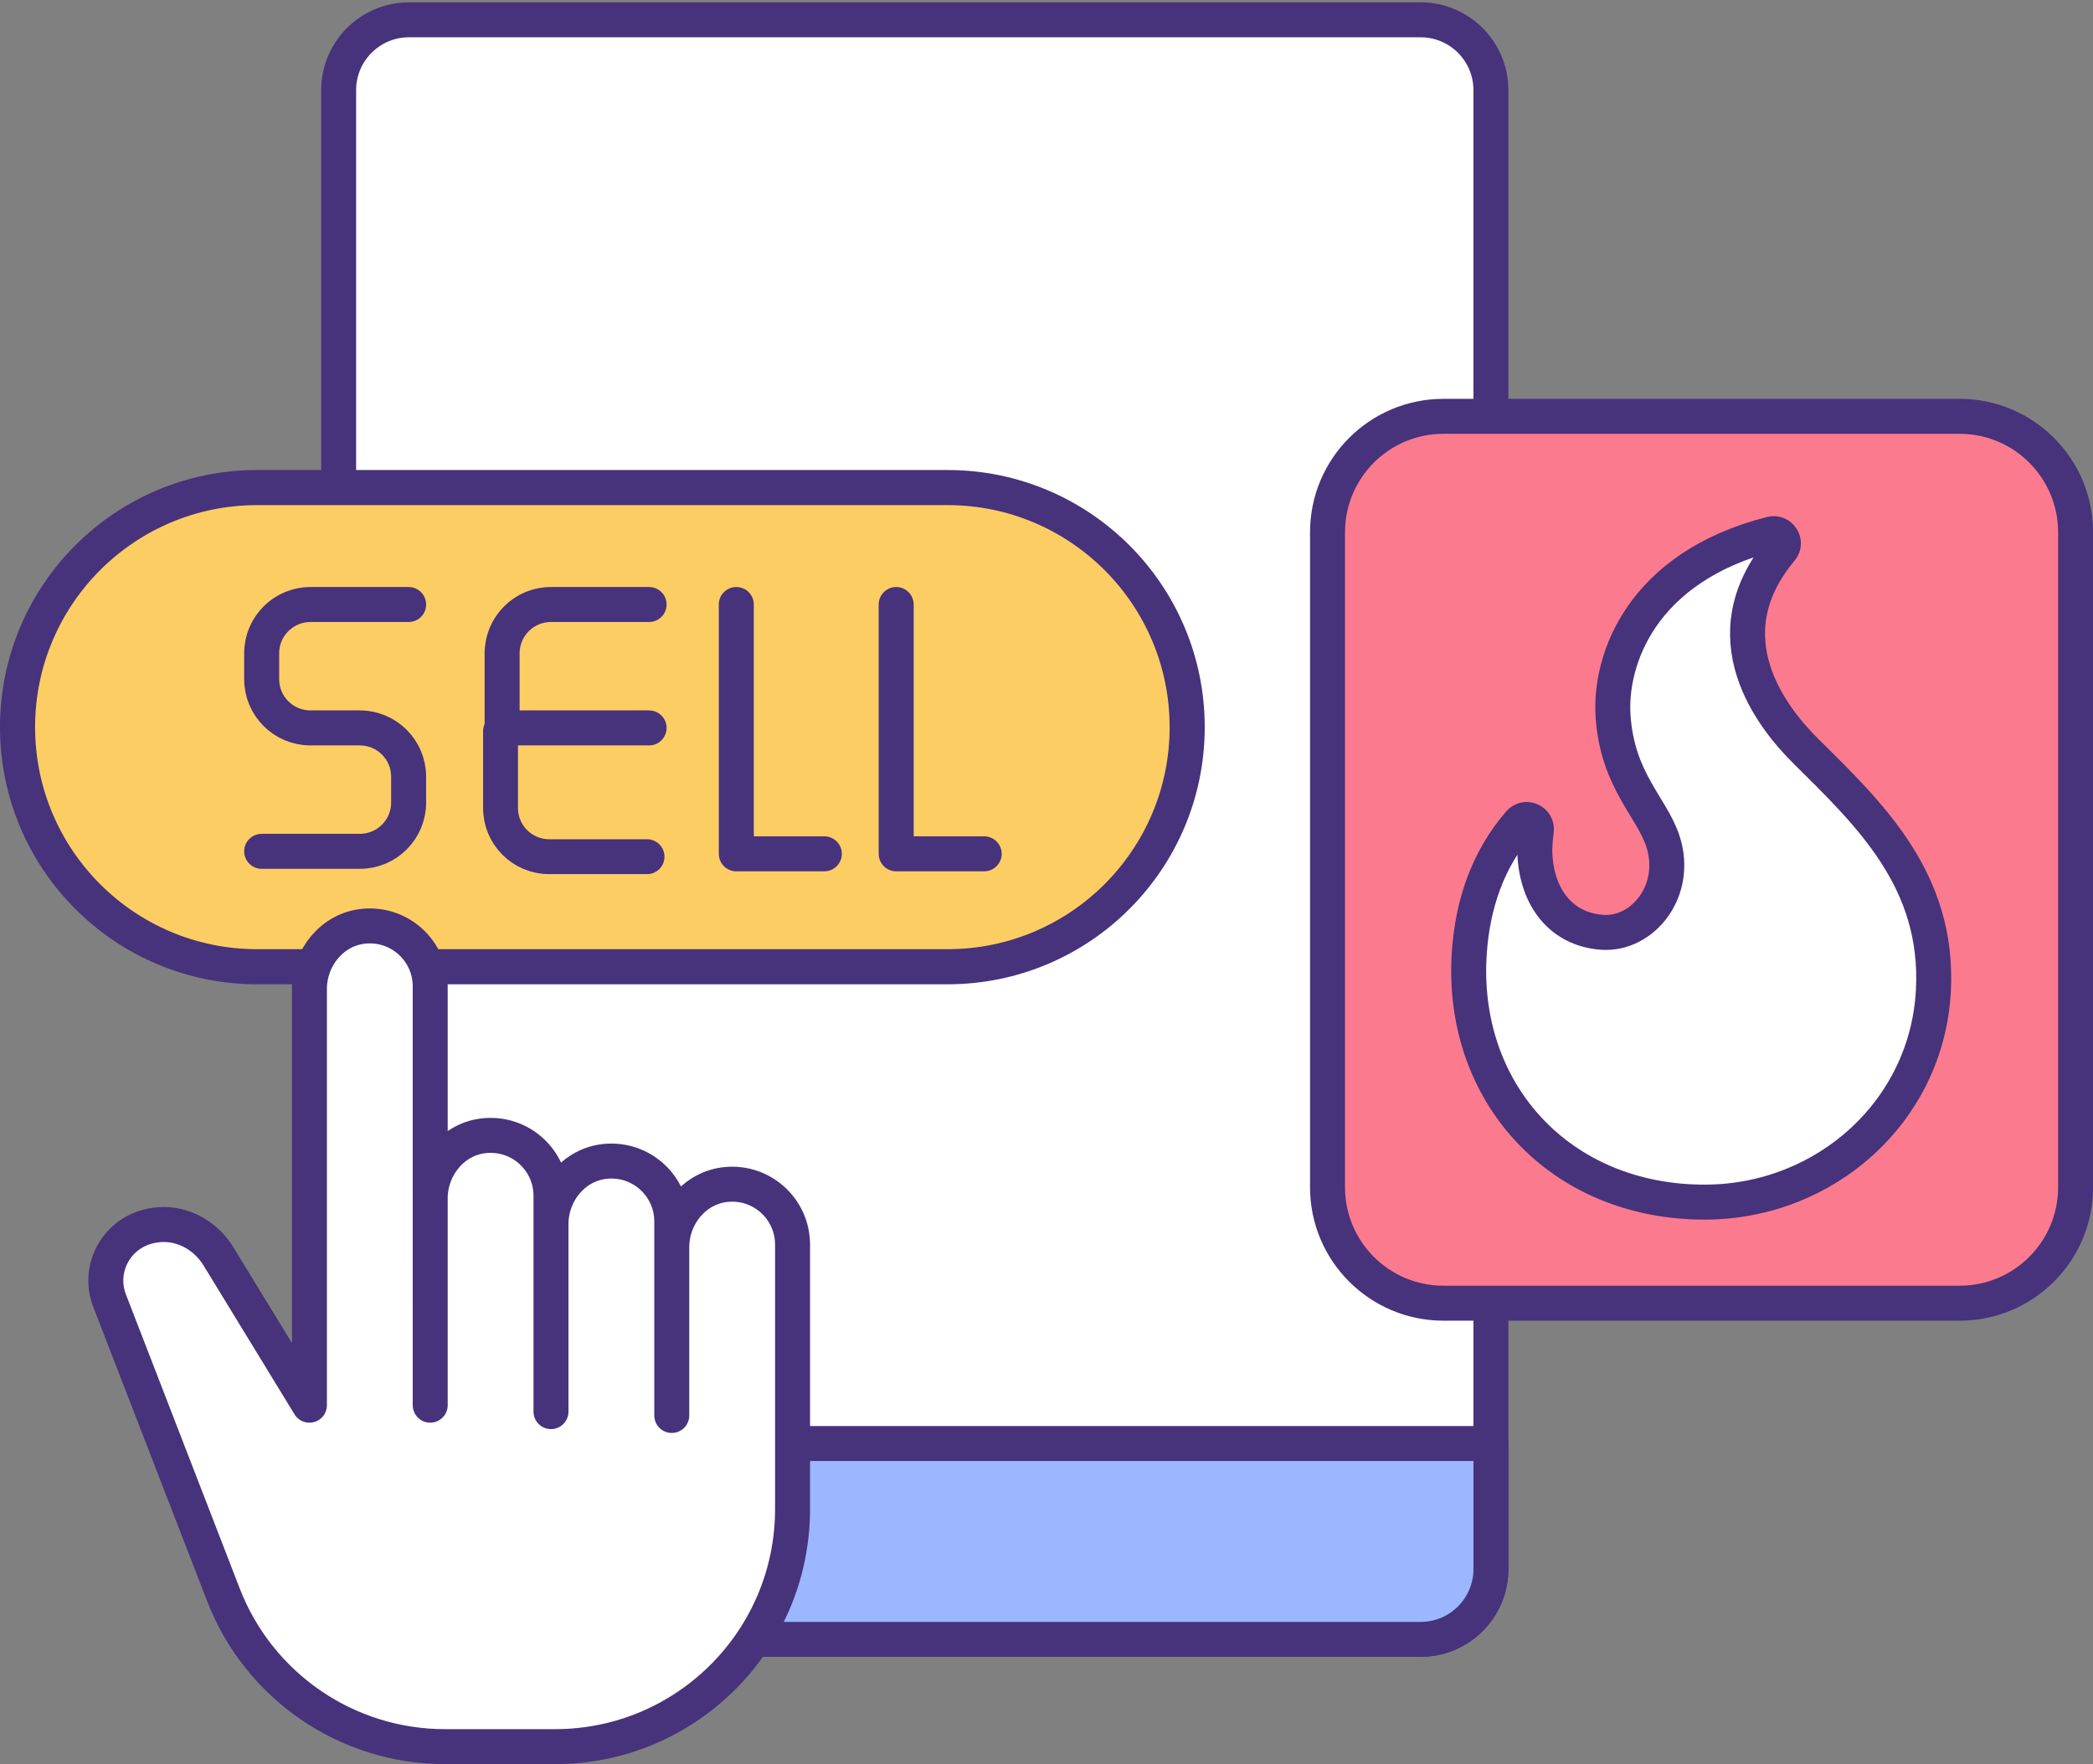 <?xml version="1.0" encoding="UTF-8"?><svg xmlns="http://www.w3.org/2000/svg" xmlns:xlink="http://www.w3.org/1999/xlink" height="2950.9" preserveAspectRatio="xMidYMid meet" version="1.0" viewBox="0.0 -0.0 3501.0 2950.9" width="3501.0" zoomAndPan="magnify"><rect x="0.0" y="-0.0" width="3501.0" height="2950.9" fill="#808080" stroke="none"/><defs><clipPath id="a"><path d="M 2191 667 L 3501.039 667 L 3501.039 2210 L 2191 2210 Z M 2191 667"/></clipPath><clipPath id="b"><path d="M 147 1519 L 1355 1519 L 1355 2950.859 L 147 2950.859 Z M 147 1519"/></clipPath></defs><g><g id="change1_1"><path d="M 567.238 2624.102 L 567.238 147.043 C 567.238 81.98 619.98 29.246 685.035 29.246 L 2379.41 29.246 C 2444.477 29.246 2497.207 81.98 2497.207 147.043 L 2497.207 2624.102 C 2497.207 2689.16 2444.477 2741.898 2379.41 2741.898 L 685.035 2741.898 C 619.98 2741.898 567.238 2689.16 567.238 2624.102" fill="#fff"/></g><path d="M 3164.686 1823.022 L 3164.686 15642.809 C 3164.686 16005.8 3458.94 16300.011 3821.888 16300.011 L 13274.995 16300.011 C 13638.008 16300.011 13932.197 16005.8 13932.197 15642.809 L 13932.197 1823.022 C 13932.197 1460.053 13638.008 1165.82 13274.995 1165.82 L 3821.888 1165.82 C 3458.94 1165.82 3164.686 1460.053 3164.686 1823.022 Z M 3164.686 1823.022" fill="none" stroke="#47327c" stroke-linecap="round" stroke-linejoin="round" stroke-miterlimit="10" stroke-width="326.368" transform="matrix(.179 0 0 -.179 0 2950.86)"/><g id="change2_1"><path d="M 568.578 2413.859 L 2497.207 2413.859 L 2497.207 2624.098 C 2497.207 2689.16 2444.461 2741.898 2379.41 2741.898 L 685.035 2741.898 C 619.977 2741.898 567.238 2689.16 567.238 2624.098 L 567.238 2413.859 L 568.578 2413.859" fill="#9cb6ff"/></g><path d="M 3711.273 3505.157 L 16299.988 3505.157 L 16299.988 2132.872 C 16299.988 1708.19 15955.699 1363.952 15531.094 1363.952 L 4471.421 1363.952 C 4046.765 1363.952 3702.527 1708.19 3702.527 2132.872 L 3702.527 3505.157 Z M 3711.273 3505.157" fill="none" stroke="#47327c" stroke-linecap="round" stroke-linejoin="round" stroke-miterlimit="10" stroke-width="381.834" transform="matrix(.153 0 0 -.153 0 2950.86)"/><g id="change3_1"><path d="M 3277.812 2179.879 L 2414.469 2179.879 C 2307.332 2179.879 2220.496 2093.031 2220.496 1985.91 L 2220.496 890.434 C 2220.496 783.316 2307.332 696.457 2414.469 696.457 L 3277.812 696.457 C 3384.949 696.457 3471.785 783.316 3471.785 890.434 L 3471.785 1985.91 C 3471.785 2093.031 3384.949 2179.879 3277.812 2179.879" fill="#fc7a8e"/></g><g clip-path="url(#a)"><path d="M 15389.297 3619.749 L 11335.907 3619.749 C 10832.901 3619.749 10425.207 4027.497 10425.207 4530.43 L 10425.207 9673.681 C 10425.207 10176.595 10832.901 10584.399 11335.907 10584.399 L 15389.297 10584.399 C 15892.303 10584.399 16299.997 10176.595 16299.997 9673.681 L 16299.997 4530.43 C 16299.997 4027.497 15892.303 3619.749 15389.297 3619.749 Z M 15389.297 3619.749" fill="none" stroke="#47327c" stroke-linecap="round" stroke-linejoin="round" stroke-miterlimit="10" stroke-width="274.648" transform="matrix(.213 0 0 -.213 0 2950.86)"/></g><g id="change1_2"><path d="M 3020.738 1255.723 C 3127.363 1361.422 3244.254 1471.492 3234.582 1656.691 C 3224.094 1857.84 3054.992 2009.703 2853.57 2010.613 C 2609.973 2011.723 2441.191 1827.16 2458.309 1591.324 C 2463.863 1514.812 2487.387 1439.094 2542.121 1375.992 C 2552.59 1363.922 2572.414 1373.082 2570.324 1388.922 C 2568.434 1403.352 2567.199 1418.543 2567.957 1430.934 C 2572.277 1502.301 2612.32 1554.281 2680.352 1559.223 C 2748.402 1564.164 2809.125 1489.133 2781.938 1406.543 C 2763.051 1349.203 2705.965 1305.133 2698.684 1197.781 C 2692.293 1103.613 2745.555 948.34 2963.316 892.73 C 2978.344 888.887 2989.969 906.66 2980.016 918.562 C 2856.973 1065.543 2965.707 1201.164 3020.738 1255.723" fill="#fff"/></g><path d="M 15176.996 8516.823 C 15712.709 7985.762 16299.999 7432.739 16251.404 6502.249 C 16198.709 5491.625 15349.097 4728.624 14337.1 4724.051 C 13113.2 4718.477 12265.198 5645.768 12351.199 6830.671 C 12379.107 7215.086 12497.296 7595.518 12772.296 7912.557 C 12824.893 7973.201 12924.496 7927.178 12913.996 7847.595 C 12904.497 7775.096 12898.295 7698.77 12902.102 7636.516 C 12923.809 7277.949 13124.995 7016.785 13466.802 6991.958 C 13808.708 6967.131 14113.795 7344.108 13977.197 7759.061 C 13882.305 8047.152 13595.49 8268.573 13558.907 8807.936 C 13526.799 9281.061 13794.4 10061.196 14888.493 10340.593 C 14963.995 10359.905 15022.402 10270.606 14972.395 10210.806 C 14354.194 9472.337 14900.505 8790.94 15176.996 8516.823 Z M 15176.996 8516.823" fill="none" stroke="#47327c" stroke-linecap="round" stroke-linejoin="round" stroke-miterlimit="10" stroke-width="293.91" transform="matrix(.199 0 0 -.199 0 2950.86)"/><g id="change4_1"><path d="M 3986.471 10181.694 L 3283.215 10181.694 C 1593.673 10181.694 224.056 11551.312 224.056 13240.794 C 224.056 14930.397 1593.673 16300.014 3283.215 16300.014 L 12099.806 16300.014 C 13789.199 16300.014 15158.996 14930.397 15158.996 13240.794 C 15158.996 11551.312 13789.199 10181.694 12099.806 10181.694 L 5496.272 10181.694" fill="#fccd63" stroke="#47327c" stroke-linecap="round" stroke-linejoin="round" stroke-miterlimit="10" stroke-width="448.097" transform="matrix(.131 0 0 -.131 0 2950.86)"/></g><path d="M 3678.072 12830.608 L 5058.24 12830.608 C 5436.949 12830.608 5743.923 13137.615 5743.923 13516.291 L 5743.923 13879.595 C 5743.923 14258.304 5436.949 14565.311 5058.24 14565.311 L 4363.788 14565.311 C 3985.079 14565.311 3678.072 14872.186 3678.072 15250.994 L 3678.072 15614.298 C 3678.072 15992.908 3985.079 16300.013 4363.788 16300.013 L 5743.923 16300.013" fill="none" stroke="#47327c" stroke-linecap="round" stroke-linejoin="round" stroke-miterlimit="10" stroke-width="491.877" transform="matrix(.119 0 0 -.119 0 2950.86)"/><path d="M 9123.824 14565.311 L 7057.973 14565.311 L 7057.973 15614.298 C 7057.973 15992.908 7364.98 16300.013 7743.689 16300.013 L 9123.824 16300.013" fill="none" stroke="#47327c" stroke-linecap="round" stroke-linejoin="round" stroke-miterlimit="10" stroke-width="491.877" transform="matrix(.119 0 0 -.119 0 2950.86)"/><path d="M 10210.482 14319.602 L 8665.971 14319.602 C 8242.158 14319.602 7898.586 14663.211 7898.586 15086.987 L 7898.586 16299.983" fill="none" stroke="#47327c" stroke-linecap="round" stroke-linejoin="round" stroke-miterlimit="10" stroke-width="550.461" transform="matrix(.106 0 0 -.106 0 2950.86)"/><path d="M 11587.007 12795.595 L 10349.914 12795.595 L 10349.914 16300.013" fill="none" stroke="#47327c" stroke-linecap="round" stroke-linejoin="round" stroke-miterlimit="10" stroke-width="491.877" transform="matrix(.119 0 0 -.119 0 2950.86)"/><path d="M 13834.296 12795.595 L 12597.104 12795.595 L 12597.104 16300.013" fill="none" stroke="#47327c" stroke-linecap="round" stroke-linejoin="round" stroke-miterlimit="10" stroke-width="491.877" transform="matrix(.119 0 0 -.119 0 2950.86)"/><g id="change1_3"><path d="M 183.754 2176.781 C 161.027 2120.23 197.602 2053.5 266.84 2048.48 C 306.789 2045.578 344.594 2067.391 365.48 2101.57 L 517.582 2350.48 L 517.582 1654.148 C 517.582 1601.398 556.145 1554.281 608.66 1549.27 C 668.91 1543.512 719.617 1590.73 719.617 1649.801 L 719.617 2350.48 L 719.609 2004.469 C 719.605 1951.699 758.195 1904.59 810.723 1899.602 C 870.977 1893.871 921.645 1941.07 921.645 2000.141 L 921.645 2361.211 L 921.648 2047.469 C 921.652 1994.711 960.215 1947.59 1012.73 1942.578 C 1072.98 1936.82 1123.691 1984.059 1123.691 2043.121 L 1123.691 2367.66 L 1123.691 2086.16 C 1123.691 2033.398 1162.25 1986.289 1214.77 1981.281 C 1275.02 1975.52 1325.719 2022.738 1325.719 2081.809 L 1325.719 2524.172 C 1325.719 2743.672 1147.781 2921.609 928.277 2921.609 L 744.398 2921.609 C 580.258 2921.609 433.004 2820.711 373.754 2667.629 L 183.754 2176.781" fill="#fff"/></g><g clip-path="url(#b)"><path d="M 1837.539 7740.788 C 1610.273 8306.295 1976.016 8973.6 2668.398 9023.795 C 3067.891 9052.819 3445.938 8834.694 3654.805 8492.897 L 5175.82 6003.795 L 5175.82 12967.116 C 5175.82 13494.616 5561.445 13965.788 6086.602 14015.905 C 6689.102 14073.483 7196.172 13601.295 7196.172 13010.592 L 7196.172 6003.795 L 7196.094 9463.913 C 7196.055 9991.608 7581.953 10462.702 8107.227 10512.584 C 8709.766 10569.889 9216.445 10097.897 9216.445 9507.194 L 9216.445 5896.491 L 9216.484 9033.913 C 9216.523 9561.491 9602.148 10032.702 10127.305 10082.819 C 10729.805 10140.397 11236.914 9668.014 11236.914 9077.389 L 11236.914 5831.998 L 11236.914 8646.998 C 11236.914 9174.616 11622.5 9645.709 12147.695 9695.788 C 12750.195 9753.405 13257.188 9281.217 13257.188 8690.514 L 13257.188 4266.881 C 13257.188 2071.881 11477.812 292.506 9282.773 292.506 L 7443.984 292.506 C 5802.578 292.506 4330.039 1301.491 3737.539 2832.311 Z M 1837.539 7740.788" fill="none" stroke="#47327c" stroke-linecap="round" stroke-linejoin="round" stroke-miterlimit="10" stroke-width="584.981" transform="matrix(.1 0 0 -.1 0 2950.86)"/></g></g></svg>